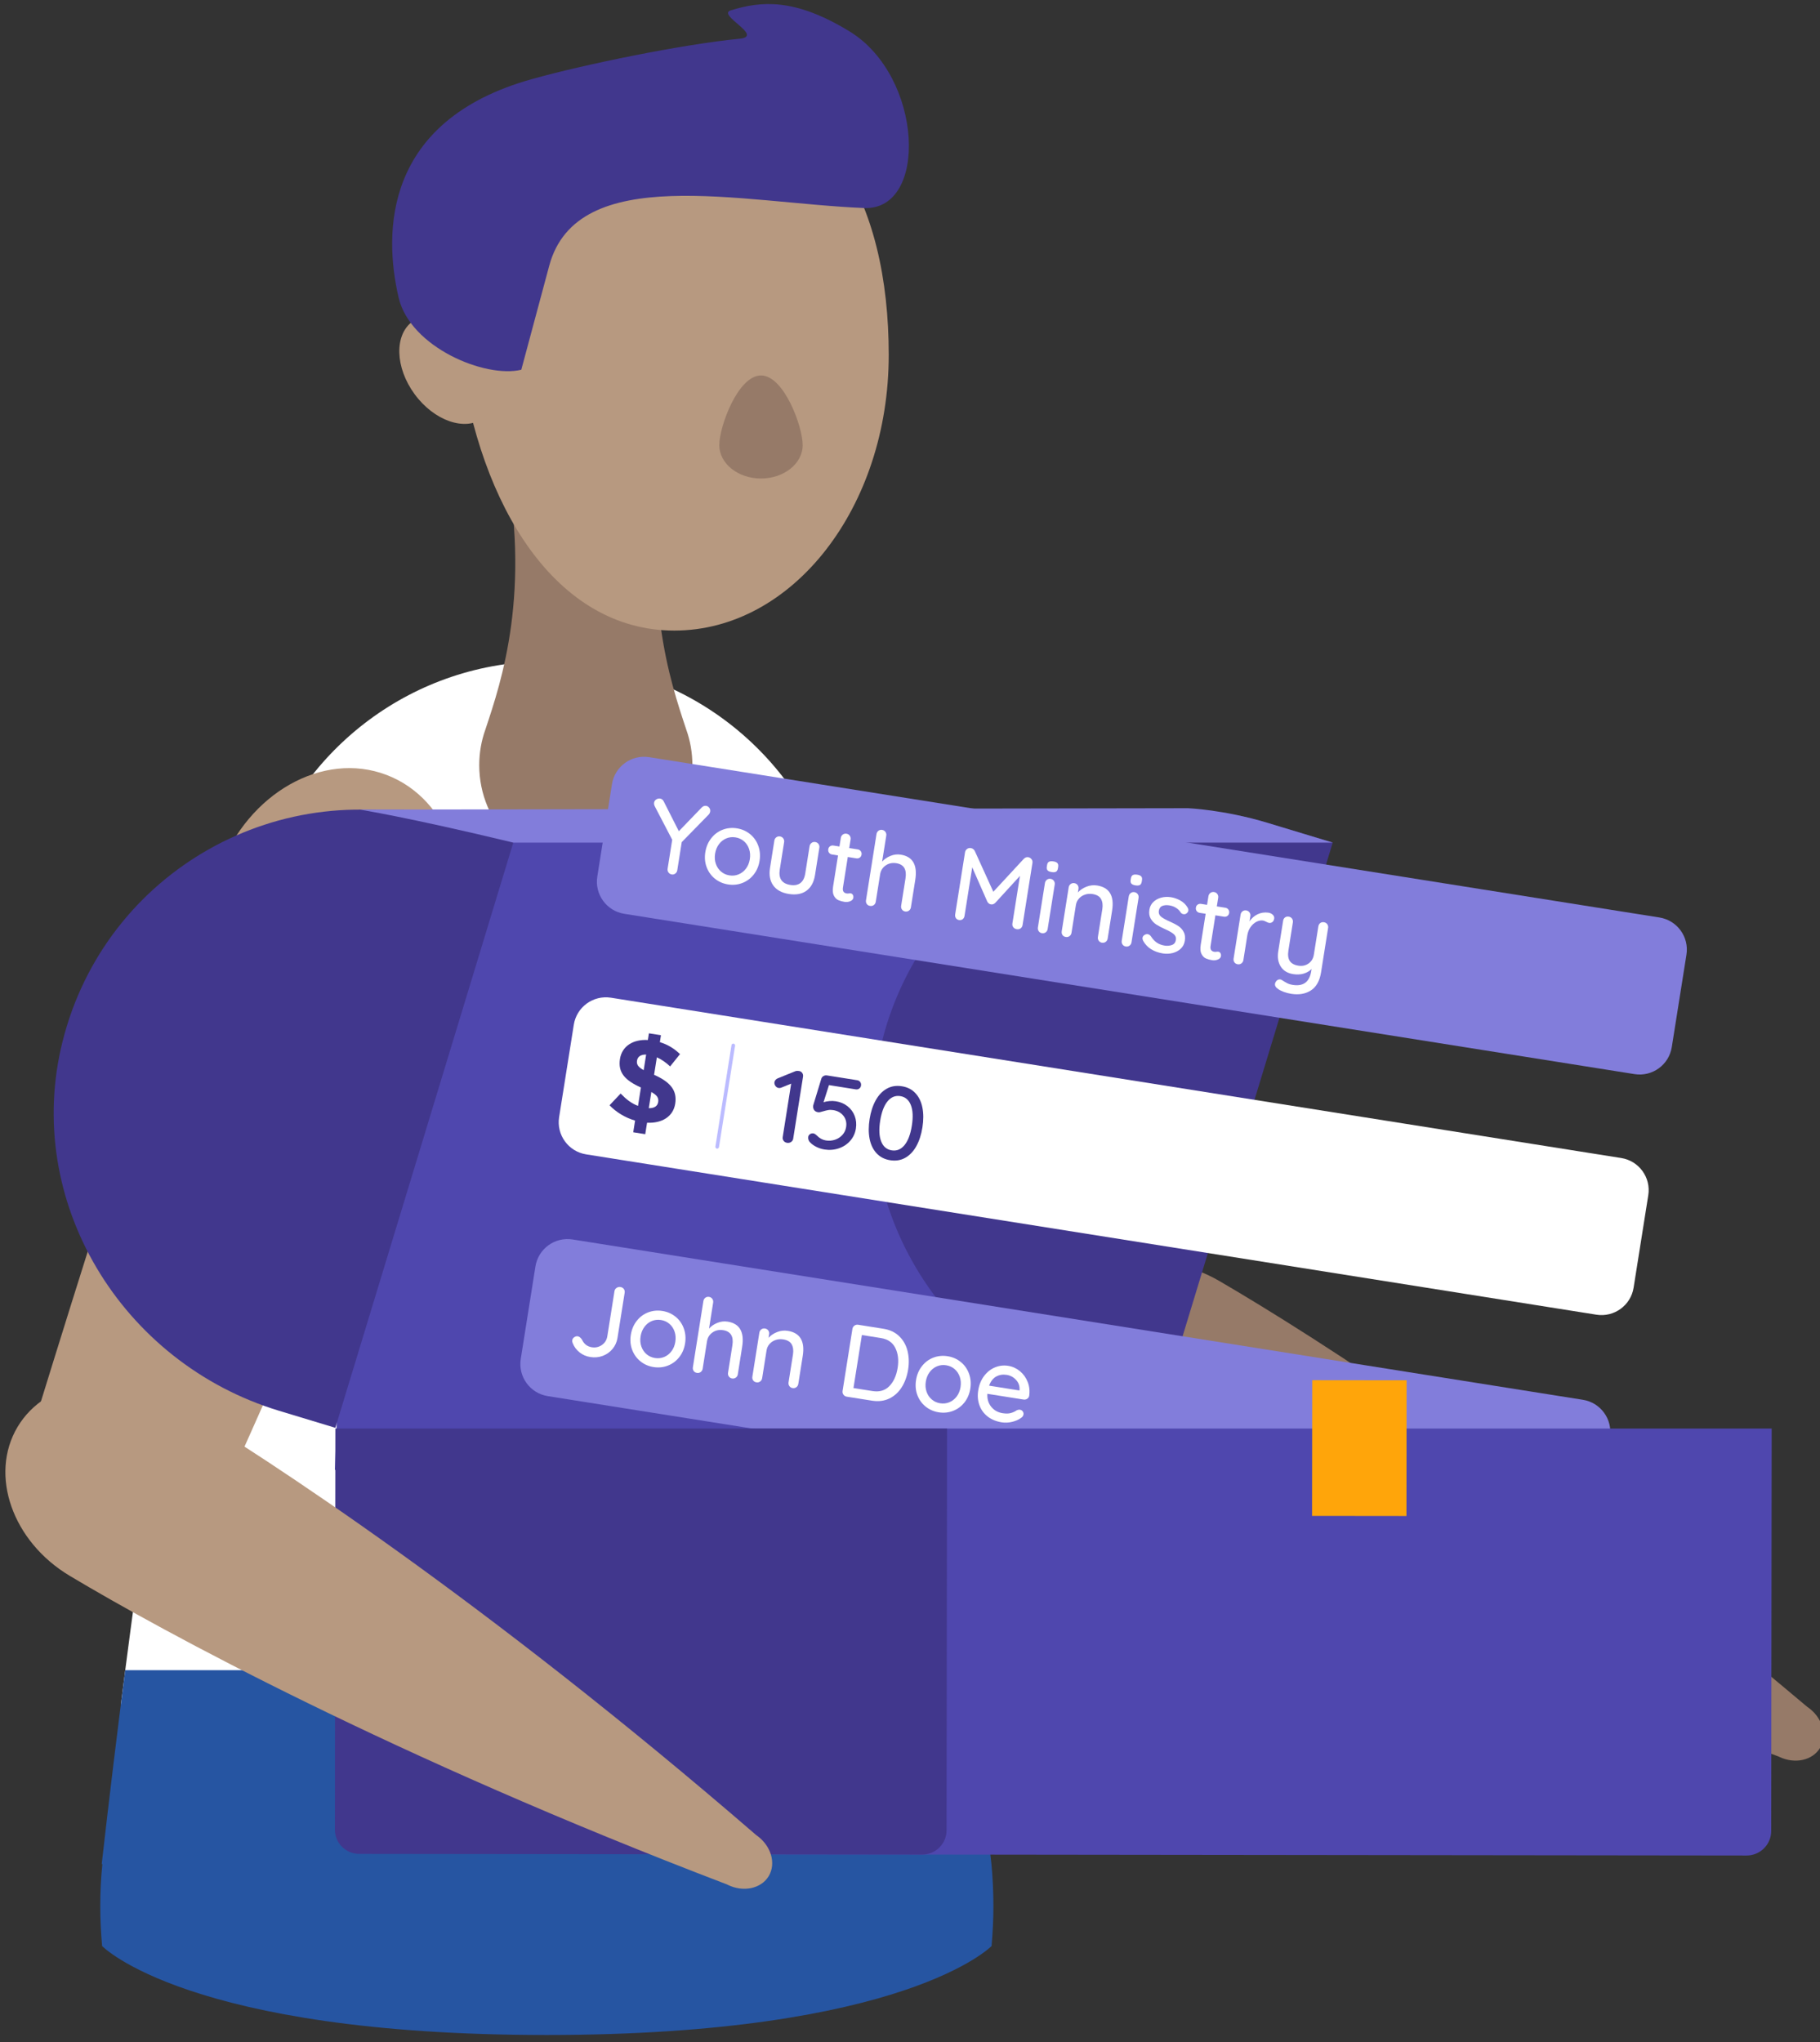 <?xml version="1.0" encoding="UTF-8"?>
<svg width="500px" height="561px" viewBox="0 0 500 561" version="1.1" xmlns="http://www.w3.org/2000/svg" xmlns:xlink="http://www.w3.org/1999/xlink">
    <rect x="0" y="0" width="500" height="561" fill="#333333" stroke="none"/>
    <!-- Generator: Sketch 60 (88103) - https://sketch.com -->
    <title>graphic/blobs/coach</title>
    <desc>Created with Sketch.</desc>
    <g id="graphic/blobs/coach" stroke="none" stroke-width="1" fill="none" fill-rule="evenodd">
        <g id="Group-5" transform="translate(-1, 1)">
            <path d="M403.862,47.609 C442.138,59.333 511.626,374.866 428.01,401.179 C344.393,427.491 200.918,394.535 181.03,335.748 C161.142,276.961 156.293,93.482 207.928,70.546 C259.564,47.609 365.586,35.885 403.862,47.609 Z" id="Path-2-Copy" fill="#E1E0FF" opacity="0" transform="translate(317.226, 226.673) scale(-1, 1) rotate(90) translate(-317.226, -226.673) "></path>
            <path d="M275.116,-13.584 C312.57,-1.488 380.565,324.056 298.744,351.203 C216.924,378.351 76.529,344.349 57.068,283.697 C37.607,223.044 32.862,33.744 83.389,10.08 C133.916,-13.584 237.661,-25.68 275.116,-13.584 Z" id="Path-2" fill="#D4D3FF" opacity="0" transform="translate(190.339, 171.161) rotate(90) translate(-190.339, -171.161) "></path>
            <g id="Group-112" transform="translate(2, 0)">
                <path d="M306.09,398.976 C331.755,413.914 395.311,447.598 487.658,481.579 L487.781,481.651 C492.103,483.72 497.004,482.649 499.069,479.123 C501.102,475.578 499.586,470.793 495.665,468.037 L495.542,467.965 C420.336,404.492 359.757,365.932 334.034,350.958 L333.969,350.922 C318.047,341.685 298.943,344.962 291.228,358.214 C283.542,371.484 290.168,389.739 306.09,398.976" id="Fill-1" fill="#967A68"></path>
                <path d="M290.103,388.781 C302.386,402.445 321.628,405.252 333.065,394.98 C344.498,384.763 343.829,365.343 331.524,351.65 C331.499,351.621 331.499,351.621 331.473,351.596 C271.129,275.536 255.797,258.435 229.633,229.283 C214.709,212.689 191.402,209.318 177.495,221.767 C163.617,234.191 164.46,257.745 179.358,274.31 L179.452,274.415 C205.566,303.516 220.952,320.621 290.103,388.781" id="Fill-4" fill="#967A68"></path>
                <path d="M68.103,250.235 C68.139,250.163 68.139,250.091 68.139,250.054 C68.682,246.474 69.477,242.929 70.526,239.529 L70.526,239.457 C70.816,238.191 70.96,237.576 70.96,237.576 L71.105,237.612 C81.702,204.59 112.663,180.682 149.23,180.682 C185.76,180.682 216.721,204.554 227.354,237.576 C227.354,237.576 227.391,237.685 227.427,237.865 C228.91,242.423 229.959,247.125 230.573,252.008 C237.098,282.06 252.297,357.856 266.142,467.404 L32.184,467.404 C46.326,355.635 61.838,278.997 68.103,250.235" id="Fill-6" fill="#FFFFFF"></path>
                <path d="M130.66,209.22 C130.66,225.424 143.789,238.517 159.961,238.517 C176.124,238.517 189.218,225.424 189.218,209.22 C189.218,205.821 188.639,202.529 187.554,199.491 C187.521,199.383 187.482,199.274 187.445,199.166 C183.25,186.506 174.678,161.478 182.566,123.536 L182.53,123.536 C183.684,120.715 184.338,117.605 184.338,114.349 C184.338,100.858 173.412,89.935 159.961,89.935 C146.466,89.935 135.547,100.858 135.547,114.349 C135.547,117.605 136.161,120.715 137.355,123.536 C145.236,161.478 136.628,186.506 132.432,199.166 C132.396,199.274 132.364,199.383 132.324,199.491 C131.239,202.529 130.66,205.821 130.66,209.22" id="Fill-8" fill="#967A68"></path>
                <path d="M125.344,96.503 C119.583,52.225 127.157,20.769 184.249,20.769 C226.198,20.769 243.157,54.674 243.157,96.503 C243.157,138.329 216.783,172.237 184.249,172.237 C151.715,172.237 130.737,137.982 125.344,96.503" id="Fill-10" fill="#B79980"></path>
                <path d="M196.605,121.279 C196.605,116.205 201.733,102.15 208.063,102.15 C214.389,102.15 219.518,116.205 219.518,121.279 C219.518,126.35 214.389,130.463 208.063,130.463 C201.733,130.463 196.605,126.35 196.605,121.279" id="Fill-12" fill="#967A68"></path>
                <path d="M112.325,87.315 C107.269,91.029 107.536,99.981 112.918,107.309 C118.304,114.637 126.767,117.563 131.824,113.848 C136.88,110.134 136.613,101.178 131.231,93.854 C125.841,86.526 117.378,83.6 112.325,87.315" id="Fill-17" fill="#B79980"></path>
                <path d="M142.214,100.581 C132.271,102.972 111.694,94.414 108.515,80.771 C104.341,62.9 104.345,32.182 145.002,20.767 C159.658,16.651 186.586,11.164 202.149,9.645 C209.112,8.969 195.776,3.07 199.776,1.84 C208.063,-0.706 217.264,-1.607 232.365,7.609 C252.681,20.015 254.073,56.885 236.387,56.155 C202.623,54.759 157.538,43.488 149.878,72.033 L142.214,100.581 Z" id="Fill-14" fill="#41378D"></path>
                <path d="M27.053,533.637 C26.738,530.041 26.543,526.41 26.543,522.732 C26.543,518.825 26.723,514.955 27.125,511.121 L26.944,511.121 C29.046,492.538 31.212,474.786 33.407,457.848 L264.925,457.848 C266.921,473.314 268.903,489.471 270.827,506.311 C271.008,507.902 271.193,509.494 271.373,511.121 C271.732,514.955 271.912,518.825 271.912,522.732 C271.912,526.41 271.721,530.041 271.406,533.637 C271.406,533.637 247.737,558.076 149.166,558.076 C50.595,558.076 27.053,533.637 27.053,533.637" id="Fill-19" fill="#2655A2"></path>
                <path d="M8.778,388.765 C2.307,405.963 8.684,424.333 23.068,429.752 C37.409,435.188 54.336,425.65 60.821,408.419 C60.832,408.383 60.832,408.383 60.846,408.35 C100.542,319.744 108.654,298.26 122.478,261.606 C130.323,240.718 122.579,218.475 105.124,211.87 C87.702,205.28 67.183,216.876 59.345,237.731 L59.298,237.865 C45.5,274.45 37.409,295.985 8.778,388.765" id="Fill-21" fill="#B79980"></path>
                <path d="M195.609,482.071 C195.609,489.117 192.039,494.832 187.637,494.832 C183.232,494.832 179.665,489.117 179.665,482.071 C179.665,475.022 183.232,469.311 187.637,469.311 C192.039,469.311 195.609,475.022 195.609,482.071" id="Fill-23" fill="#FFBD5C"></path>
                <polygon id="Fill-25" fill="#4F47AE" points="91.002 402.821 316.24 402.821 327.488 221.427 97.859 221.427"></polygon>
                <path d="M75.672,386.586 C32.378,373.475 5.179,328.943 16.2,285.071 C27.969,238.221 76.345,211.206 122.088,225.059 L140.017,230.488 L91.124,391.266 L75.672,386.586 Z" id="Fill-27" fill="#41378D"></path>
                <path d="M300.792,386.586 C257.498,373.475 230.295,328.943 241.319,285.071 C253.089,238.221 301.461,211.206 347.207,225.059 L365.133,230.488 L316.239,391.266 L300.792,386.586 Z" id="Fill-29" fill="#41378D"></path>
                <path d="M140.017,230.487 L365.132,230.487 C365.132,230.487 354.849,227.377 347.207,225.058 C335.227,221.427 325.382,221.04 325.382,221.04 L97.862,221.427 C97.862,221.427 110.46,223.384 140.017,230.487" id="Fill-31" fill="#827DDB"></path>
                <path d="M170.513,250.052 L448.059,294.094 C452.931,294.868 457.51,291.548 458.28,286.673 L462.309,261.278 C463.083,256.41 459.759,251.835 454.887,251.061 L177.342,207.018 C172.47,206.244 167.895,209.568 167.124,214.436 L163.091,239.83 C162.317,244.702 165.641,249.277 170.513,250.052" id="Fill-33" fill="#827DDB"></path>
                <path d="M193.716,222.766 L186.29,230.358 L185.064,238.091 C185.006,238.467 184.825,238.767 184.529,238.988 C184.236,239.212 183.907,239.295 183.549,239.237 C183.172,239.18 182.876,238.995 182.652,238.691 C182.431,238.387 182.348,238.044 182.409,237.668 L183.675,229.71 L178.926,220.592 C178.72,220.213 178.64,219.854 178.695,219.514 C178.753,219.138 178.955,218.842 179.299,218.625 C179.639,218.411 179.989,218.332 180.348,218.39 C180.782,218.458 181.118,218.722 181.349,219.182 L185.494,227.363 L191.762,220.864 C192.131,220.48 192.54,220.325 192.996,220.393 C193.35,220.451 193.64,220.632 193.86,220.94 C194.084,221.243 194.164,221.583 194.103,221.959 C194.063,222.242 193.933,222.509 193.716,222.766" id="Fill-35" fill="#FFFFFF"></path>
                <path d="M204.789,232.235 C204.492,231.367 204.015,230.655 203.36,230.098 C202.709,229.541 201.939,229.194 201.052,229.053 C200.17,228.912 199.327,229.006 198.535,229.335 C197.739,229.66 197.067,230.192 196.517,230.923 C195.967,231.653 195.613,232.528 195.45,233.545 C195.291,234.543 195.363,235.469 195.66,236.326 C195.96,237.187 196.434,237.892 197.088,238.449 C197.743,239.01 198.513,239.357 199.396,239.495 C200.282,239.636 201.121,239.545 201.913,239.216 C202.709,238.887 203.382,238.362 203.931,237.643 C204.478,236.916 204.832,236.058 204.991,235.06 C205.154,234.044 205.085,233.1 204.789,232.235 M206.058,239.281 C205.212,240.341 204.17,241.111 202.926,241.589 C201.685,242.07 200.376,242.196 199.002,241.979 C197.631,241.762 196.423,241.234 195.388,240.395 C194.354,239.552 193.602,238.5 193.128,237.227 C192.658,235.957 192.535,234.586 192.77,233.122 C193.001,231.653 193.544,230.376 194.387,229.299 C195.233,228.217 196.278,227.436 197.522,226.958 C198.767,226.481 200.072,226.351 201.447,226.568 C202.821,226.788 204.026,227.316 205.06,228.156 C206.091,228.995 206.843,230.058 207.313,231.346 C207.783,232.637 207.903,234.019 207.671,235.483 C207.44,236.952 206.901,238.218 206.058,239.281" id="Fill-37" fill="#FFFFFF"></path>
                <path d="M223.869,230.879 C224.083,231.183 224.155,231.523 224.093,231.899 L222.904,239.408 C222.592,241.364 221.815,242.797 220.56,243.708 C219.305,244.62 217.692,244.916 215.713,244.602 C213.756,244.291 212.331,243.513 211.431,242.258 C210.53,241.006 210.23,239.4 210.541,237.444 L211.735,229.935 C211.792,229.563 211.973,229.262 212.266,229.038 C212.563,228.814 212.899,228.734 213.275,228.792 C213.673,228.854 213.977,229.038 214.187,229.342 C214.4,229.646 214.476,229.986 214.418,230.362 L213.225,237.871 C212.834,240.337 213.796,241.751 216.107,242.117 C217.258,242.301 218.183,242.131 218.882,241.603 C219.58,241.079 220.028,240.207 220.223,238.981 L221.413,231.472 C221.475,231.1 221.656,230.8 221.949,230.575 C222.245,230.351 222.582,230.271 222.958,230.329 C223.352,230.391 223.656,230.575 223.869,230.879" id="Fill-39" fill="#FFFFFF"></path>
                <path d="M231.912,234.441 L230.577,242.854 C230.429,243.791 230.776,244.33 231.622,244.464 C231.753,244.485 231.937,244.482 232.172,244.453 C232.411,244.42 232.592,244.417 232.729,244.438 C232.968,244.475 233.163,244.616 233.297,244.847 C233.434,245.082 233.478,245.361 233.427,245.679 C233.362,246.073 233.084,246.377 232.588,246.587 C232.093,246.797 231.557,246.858 230.997,246.768 C230.375,246.67 229.818,246.515 229.318,246.298 C228.823,246.084 228.414,245.679 228.096,245.079 C227.774,244.478 227.702,243.632 227.875,242.54 L229.228,234.015 L227.593,233.758 C227.235,233.7 226.957,233.537 226.758,233.262 C226.562,232.991 226.49,232.673 226.548,232.318 C226.602,231.96 226.765,231.685 227.036,231.497 C227.311,231.309 227.622,231.244 227.98,231.298 L229.619,231.559 L229.995,229.19 C230.053,228.814 230.233,228.513 230.526,228.289 C230.823,228.068 231.17,227.985 231.565,228.05 C231.941,228.108 232.237,228.289 232.447,228.596 C232.66,228.9 232.74,229.24 232.679,229.616 L232.299,231.986 L234.642,232.358 C235.001,232.412 235.279,232.579 235.474,232.854 C235.673,233.125 235.746,233.44 235.688,233.798 C235.63,234.152 235.464,234.427 235.196,234.615 C234.925,234.803 234.61,234.872 234.252,234.814 L231.912,234.441 Z" id="Fill-41" fill="#FFFFFF"></path>
                <path d="M250.445,240.739 L249.248,248.273 C249.186,248.653 249.013,248.953 248.713,249.174 C248.416,249.398 248.076,249.478 247.678,249.416 C247.302,249.355 247.009,249.174 246.796,248.87 C246.582,248.566 246.506,248.226 246.568,247.85 L247.765,240.312 C248.152,237.867 247.309,236.478 245.24,236.149 C244.13,235.976 243.15,236.182 242.307,236.771 C241.461,237.361 240.954,238.175 240.792,239.206 L239.594,246.743 C239.533,247.119 239.359,247.419 239.063,247.644 C238.766,247.864 238.422,247.948 238.021,247.882 C237.63,247.821 237.33,247.644 237.124,247.351 C236.921,247.058 236.849,246.714 236.914,246.316 L239.797,228.141 C239.855,227.765 240.036,227.465 240.329,227.241 C240.625,227.02 240.965,226.937 241.338,226.995 C241.736,227.06 242.039,227.244 242.249,227.545 C242.463,227.852 242.539,228.189 242.481,228.565 L241.345,235.708 C241.931,235.046 242.69,234.529 243.62,234.146 C244.549,233.759 245.494,233.646 246.452,233.798 C249.765,234.323 251.096,236.638 250.445,240.739" id="Fill-43" fill="#FFFFFF"></path>
                <path d="M282.393,235.06 C282.617,235.356 282.697,235.692 282.639,236.065 L279.926,253.144 C279.868,253.52 279.691,253.82 279.395,254.045 C279.098,254.265 278.744,254.345 278.331,254.28 C277.919,254.215 277.597,254.034 277.373,253.737 C277.152,253.441 277.069,253.097 277.134,252.699 L279.207,239.631 L272.414,247.06 C272.255,247.209 272.07,247.324 271.853,247.408 C271.636,247.487 271.43,247.502 271.224,247.451 C271.032,247.44 270.848,247.361 270.667,247.219 C270.49,247.075 270.345,246.905 270.244,246.717 L266.095,237.291 L263.979,250.612 C263.922,251.01 263.748,251.314 263.477,251.531 C263.195,251.748 262.865,251.824 262.468,251.762 C262.091,251.704 261.806,251.527 261.61,251.238 C261.415,250.945 261.35,250.601 261.411,250.203 L264.12,233.128 C264.178,232.774 264.363,232.477 264.667,232.246 C264.974,232.014 265.325,231.931 265.723,231.992 C265.947,232.029 266.16,232.123 266.356,232.267 C266.555,232.416 266.703,232.593 266.804,232.803 L271.89,243.997 L280.27,234.94 C280.639,234.575 281.048,234.427 281.5,234.499 C281.872,234.575 282.169,234.763 282.393,235.06" id="Fill-45" fill="#FFFFFF"></path>
                <path d="M286.282,255.136 C285.985,255.36 285.642,255.44 285.247,255.375 C284.868,255.317 284.575,255.136 284.365,254.832 C284.152,254.528 284.076,254.189 284.133,253.812 L286.072,241.591 C286.134,241.215 286.311,240.915 286.607,240.69 C286.904,240.466 287.24,240.386 287.613,240.444 C288.014,240.509 288.315,240.69 288.528,240.994 C288.741,241.298 288.814,241.642 288.756,242.018 L286.814,254.236 C286.756,254.612 286.578,254.912 286.282,255.136 M286.788,238.101 C286.582,237.865 286.513,237.533 286.586,237.099 L286.658,236.647 C286.727,236.194 286.904,235.894 287.19,235.75 C287.472,235.601 287.877,235.569 288.405,235.652 C288.929,235.735 289.298,235.894 289.501,236.129 C289.703,236.364 289.772,236.697 289.703,237.131 L289.635,237.58 C289.559,238.032 289.385,238.332 289.114,238.484 C288.839,238.636 288.438,238.665 287.909,238.582 C287.367,238.495 286.991,238.336 286.788,238.101" id="Fill-47" fill="#FFFFFF"></path>
                <path d="M304.521,249.175 L303.303,256.854 C303.241,257.23 303.064,257.531 302.771,257.751 C302.474,257.975 302.127,258.055 301.733,257.993 C301.357,257.932 301.06,257.751 300.847,257.447 C300.637,257.144 300.557,256.804 300.619,256.427 L301.834,248.778 C302.011,247.667 301.896,246.745 301.491,246.003 C301.089,245.262 300.311,244.806 299.168,244.622 C298.413,244.502 297.704,244.56 297.042,244.792 C296.376,245.023 295.826,245.389 295.392,245.888 C294.955,246.387 294.684,246.969 294.579,247.627 L293.367,255.277 C293.306,255.653 293.128,255.954 292.835,256.178 C292.539,256.398 292.192,256.478 291.794,256.417 C291.399,256.351 291.099,256.178 290.893,255.881 C290.694,255.588 290.622,255.245 290.683,254.85 L292.6,242.77 C292.662,242.394 292.839,242.094 293.136,241.869 C293.432,241.649 293.765,241.566 294.145,241.627 C294.539,241.689 294.839,241.873 295.056,242.173 C295.266,242.477 295.342,242.821 295.284,243.197 L295.125,244.184 C295.732,243.508 296.517,242.983 297.476,242.604 C298.431,242.224 299.411,242.112 300.405,242.271 C303.794,242.81 305.165,245.11 304.521,249.175" id="Fill-49" fill="#FFFFFF"></path>
                <path d="M309.318,258.792 C309.022,259.016 308.674,259.096 308.28,259.03 C307.9,258.973 307.607,258.792 307.398,258.488 C307.184,258.184 307.108,257.844 307.166,257.468 L309.105,245.243 C309.166,244.867 309.347,244.57 309.644,244.346 C309.937,244.122 310.273,244.042 310.649,244.1 C311.047,244.165 311.351,244.346 311.561,244.65 C311.774,244.954 311.85,245.293 311.792,245.67 L309.85,257.891 C309.792,258.267 309.611,258.567 309.318,258.792 M309.821,241.756 C309.618,241.521 309.546,241.188 309.618,240.754 L309.691,240.302 C309.763,239.85 309.94,239.55 310.222,239.402 C310.505,239.257 310.91,239.221 311.441,239.308 C311.962,239.391 312.331,239.55 312.537,239.785 C312.736,240.02 312.805,240.353 312.736,240.783 L312.667,241.235 C312.591,241.687 312.418,241.988 312.147,242.14 C311.872,242.288 311.474,242.32 310.942,242.237 C310.4,242.15 310.024,241.988 309.821,241.756" id="Fill-51" fill="#FFFFFF"></path>
                <path d="M312.886,256.609 C312.947,256.233 313.197,255.943 313.631,255.744 C313.84,255.643 314.068,255.611 314.314,255.647 C314.651,255.705 314.936,255.893 315.179,256.222 C315.642,256.949 316.17,257.524 316.77,257.947 C317.367,258.37 318.116,258.656 319.02,258.797 C319.74,258.891 320.394,258.83 320.991,258.605 C321.584,258.381 321.939,257.918 322.047,257.224 C322.152,256.584 321.949,256.052 321.45,255.625 C320.948,255.198 320.184,254.757 319.154,254.305 C318.145,253.856 317.32,253.422 316.672,252.999 C316.025,252.58 315.508,252.034 315.121,251.364 C314.737,250.695 314.618,249.882 314.77,248.923 C314.907,248.077 315.262,247.371 315.844,246.807 C316.426,246.243 317.146,245.845 318.003,245.614 C318.857,245.382 319.754,245.342 320.698,245.494 C321.602,245.635 322.47,245.946 323.313,246.427 C324.152,246.908 324.8,247.541 325.255,248.326 C325.44,248.626 325.508,248.919 325.465,249.202 C325.418,249.502 325.219,249.769 324.872,250.004 C324.659,250.142 324.413,250.193 324.127,250.146 C323.79,250.091 323.534,249.936 323.36,249.675 C323.038,249.162 322.608,248.739 322.076,248.402 C321.541,248.066 320.926,247.845 320.228,247.733 C319.512,247.621 318.882,247.668 318.336,247.881 C317.79,248.095 317.465,248.547 317.352,249.245 C317.269,249.907 317.479,250.442 317.982,250.851 C318.488,251.26 319.291,251.704 320.391,252.185 C321.345,252.609 322.13,253.021 322.738,253.426 C323.353,253.831 323.834,254.366 324.192,255.032 C324.55,255.697 324.651,256.508 324.499,257.466 C324.358,258.352 323.982,259.079 323.371,259.647 C322.76,260.215 322.018,260.609 321.143,260.83 C320.271,261.047 319.371,261.083 318.448,260.935 C317.266,260.747 316.202,260.367 315.258,259.792 C314.318,259.22 313.573,258.425 313.019,257.412 C312.893,257.123 312.846,256.851 312.886,256.609" id="Fill-53" fill="#FFFFFF"></path>
                <path d="M332.902,250.469 L331.571,258.881 C331.419,259.818 331.77,260.357 332.616,260.491 C332.747,260.513 332.931,260.509 333.166,260.48 C333.405,260.448 333.586,260.444 333.72,260.466 C333.962,260.502 334.154,260.639 334.291,260.874 C334.425,261.106 334.472,261.384 334.421,261.703 C334.356,262.1 334.074,262.401 333.578,262.61 C333.083,262.824 332.551,262.885 331.991,262.795 C331.369,262.697 330.812,262.538 330.312,262.325 C329.813,262.111 329.408,261.703 329.09,261.102 C328.768,260.505 328.696,259.659 328.869,258.567 L330.222,250.042 L328.587,249.785 C328.225,249.723 327.951,249.561 327.752,249.289 C327.553,249.015 327.484,248.7 327.542,248.345 C327.596,247.984 327.759,247.712 328.03,247.524 C328.305,247.336 328.616,247.271 328.974,247.325 L330.609,247.586 L330.989,245.217 C331.047,244.841 331.224,244.54 331.52,244.316 C331.817,244.092 332.161,244.012 332.559,244.074 C332.935,244.135 333.228,244.316 333.441,244.62 C333.651,244.924 333.73,245.267 333.669,245.644 L333.293,248.013 L335.637,248.385 C335.991,248.439 336.273,248.606 336.468,248.881 C336.667,249.152 336.74,249.467 336.682,249.825 C336.624,250.179 336.458,250.454 336.19,250.642 C335.919,250.83 335.604,250.895 335.246,250.841 L332.902,250.469 Z" id="Fill-55" fill="#FFFFFF"></path>
                <path d="M348.67,250.322 C348.984,250.633 349.114,250.976 349.053,251.353 C348.984,251.805 348.811,252.13 348.539,252.325 C348.268,252.524 347.961,252.597 347.621,252.542 C347.451,252.514 347.208,252.419 346.886,252.253 C346.51,252.058 346.21,251.942 345.986,251.906 C345.404,251.815 344.803,251.928 344.181,252.242 C343.563,252.561 343.02,253.042 342.564,253.693 C342.105,254.344 341.805,255.103 341.667,255.968 L340.589,262.771 C340.528,263.147 340.347,263.447 340.054,263.668 C339.758,263.892 339.41,263.972 339.016,263.91 C338.622,263.845 338.322,263.668 338.119,263.375 C337.913,263.082 337.844,262.738 337.902,262.344 L339.823,250.264 C339.881,249.888 340.061,249.587 340.354,249.363 C340.651,249.143 340.987,249.059 341.363,249.117 C341.761,249.182 342.065,249.367 342.275,249.667 C342.488,249.971 342.568,250.314 342.506,250.691 L342.275,252.13 C342.836,251.273 343.577,250.622 344.496,250.181 C345.414,249.736 346.402,249.591 347.458,249.739 C347.946,249.815 348.351,250.011 348.67,250.322" id="Fill-57" fill="#FFFFFF"></path>
                <path d="M363.635,252.914 C363.849,253.218 363.925,253.558 363.863,253.934 L361.928,266.127 C361.555,268.481 360.63,270.134 359.147,271.096 C357.66,272.055 355.855,272.37 353.729,272.033 C353.03,271.921 352.358,271.747 351.699,271.509 C351.045,271.266 350.517,271.002 350.119,270.706 C349.475,270.275 349.197,269.791 349.28,269.241 C349.294,269.147 349.334,269.031 349.396,268.886 C349.558,268.583 349.757,268.362 349.992,268.225 C350.227,268.091 350.473,268.044 350.741,268.084 C350.889,268.109 351.027,268.159 351.15,268.235 C351.689,268.59 352.173,268.883 352.604,269.103 C353.03,269.328 353.544,269.487 354.148,269.581 C357.063,270.044 358.76,268.778 359.233,265.787 L359.327,265.223 C358.709,265.819 357.971,266.243 357.11,266.492 C356.253,266.742 355.302,266.781 354.271,266.622 C352.709,266.373 351.569,265.678 350.853,264.543 C350.137,263.407 349.905,262.032 350.159,260.412 L351.504,251.974 C351.562,251.576 351.739,251.272 352.021,251.055 C352.307,250.842 352.647,250.766 353.041,250.827 C353.439,250.889 353.743,251.073 353.953,251.377 C354.166,251.681 354.242,252.021 354.184,252.397 L352.958,260.134 C352.759,261.374 352.886,262.333 353.338,263.013 C353.79,263.693 354.568,264.119 355.682,264.297 C356.752,264.467 357.689,264.268 358.496,263.7 C359.299,263.136 359.787,262.315 359.953,261.244 L361.183,253.511 C361.248,253.113 361.422,252.809 361.704,252.592 C361.99,252.379 362.333,252.303 362.724,252.365 C363.118,252.426 363.422,252.61 363.635,252.914" id="Fill-59" fill="#FFFFFF"></path>
                <path d="M149.486,382.556 L427.032,426.598 C431.904,427.372 436.479,424.052 437.253,419.176 L441.283,393.782 C442.057,388.914 438.733,384.339 433.861,383.565 L156.315,339.522 C151.443,338.748 146.868,342.072 146.097,346.94 L142.065,372.334 C141.291,377.206 144.615,381.781 149.486,382.556" id="Fill-61" fill="#827DDB"></path>
                <path d="M158.214,370.537 C157.368,369.865 156.742,369.022 156.341,368.013 C156.214,367.723 156.174,367.456 156.211,367.21 C156.268,366.852 156.46,366.57 156.782,366.36 C157.1,366.15 157.411,366.07 157.712,366.117 C158.128,366.183 158.515,366.486 158.876,367.025 C159.433,368.233 160.334,368.935 161.578,369.134 C162.613,369.297 163.542,369.087 164.367,368.505 C165.195,367.922 165.683,367.123 165.846,366.107 L167.814,353.715 C167.875,353.339 168.067,353.042 168.389,352.822 C168.714,352.605 169.065,352.525 169.441,352.583 C169.854,352.648 170.172,352.829 170.382,353.126 C170.595,353.419 170.671,353.762 170.609,354.16 L168.642,366.548 C168.461,367.698 168.009,368.707 167.296,369.575 C166.58,370.447 165.676,371.083 164.605,371.496 C163.528,371.901 162.374,372.009 161.151,371.814 C160.041,371.637 159.061,371.214 158.214,370.537" id="Fill-63" fill="#FFFFFF"></path>
                <path d="M184.324,364.829 C184.027,363.961 183.553,363.249 182.895,362.692 C182.244,362.135 181.473,361.788 180.591,361.647 C179.708,361.506 178.866,361.6 178.07,361.925 C177.278,362.254 176.605,362.782 176.055,363.517 C175.506,364.247 175.148,365.122 174.985,366.139 C174.826,367.137 174.898,368.063 175.198,368.92 C175.495,369.777 175.969,370.486 176.623,371.043 C177.278,371.6 178.048,371.948 178.934,372.089 C179.817,372.23 180.656,372.139 181.452,371.81 C182.248,371.481 182.917,370.957 183.466,370.233 C184.013,369.51 184.371,368.653 184.526,367.654 C184.689,366.638 184.62,365.694 184.324,364.829 M185.593,371.872 C184.75,372.935 183.705,373.705 182.461,374.183 C181.22,374.664 179.911,374.79 178.537,374.573 C177.166,374.356 175.958,373.828 174.927,372.986 C173.892,372.146 173.14,371.094 172.663,369.821 C172.193,368.551 172.07,367.18 172.305,365.716 C172.536,364.247 173.079,362.97 173.925,361.889 C174.771,360.811 175.813,360.03 177.057,359.552 C178.301,359.075 179.611,358.945 180.982,359.162 C182.36,359.379 183.56,359.911 184.595,360.75 C185.626,361.589 186.382,362.652 186.852,363.94 C187.322,365.231 187.441,366.613 187.21,368.077 C186.975,369.546 186.436,370.812 185.593,371.872" id="Fill-65" fill="#FFFFFF"></path>
                <path d="M202.885,369.033 L201.692,376.567 C201.63,376.946 201.453,377.247 201.156,377.467 C200.86,377.692 200.516,377.771 200.118,377.71 C199.746,377.648 199.449,377.467 199.236,377.163 C199.026,376.86 198.95,376.52 199.011,376.143 L200.205,368.606 C200.592,366.161 199.753,364.772 197.684,364.443 C196.574,364.269 195.593,364.475 194.747,365.065 C193.904,365.655 193.398,366.468 193.232,367.503 L192.038,375.037 C191.977,375.413 191.799,375.713 191.506,375.937 C191.206,376.158 190.863,376.241 190.465,376.176 C190.07,376.115 189.77,375.937 189.568,375.644 C189.365,375.351 189.293,375.008 189.354,374.61 L192.241,356.435 C192.298,356.059 192.476,355.759 192.772,355.534 C193.069,355.314 193.405,355.231 193.778,355.289 C194.179,355.354 194.479,355.538 194.693,355.838 C194.906,356.146 194.979,356.482 194.921,356.858 L193.789,364.002 C194.375,363.343 195.131,362.822 196.06,362.439 C196.99,362.056 197.934,361.94 198.892,362.092 C202.209,362.616 203.54,364.931 202.885,369.033" id="Fill-67" fill="#FFFFFF"></path>
                <path d="M219.532,371.53 L218.313,379.209 C218.251,379.585 218.078,379.885 217.781,380.106 C217.485,380.33 217.141,380.41 216.743,380.348 C216.367,380.287 216.074,380.106 215.861,379.802 C215.651,379.498 215.571,379.158 215.633,378.782 L216.848,371.132 C217.025,370.022 216.91,369.1 216.505,368.358 C216.103,367.617 215.325,367.161 214.179,366.976 C213.427,366.857 212.718,366.915 212.056,367.146 C211.39,367.378 210.84,367.743 210.406,368.242 C209.965,368.742 209.698,369.324 209.593,369.982 L208.381,377.632 C208.319,378.008 208.142,378.308 207.849,378.529 C207.549,378.753 207.205,378.833 206.808,378.771 C206.413,378.706 206.113,378.532 205.907,378.236 C205.704,377.943 205.632,377.599 205.697,377.205 L207.614,365.125 C207.676,364.748 207.853,364.448 208.149,364.224 C208.446,364.003 208.779,363.92 209.155,363.982 C209.553,364.043 209.853,364.224 210.07,364.528 C210.28,364.832 210.356,365.175 210.294,365.551 L210.139,366.539 C210.746,365.862 211.531,365.338 212.49,364.958 C213.445,364.578 214.421,364.466 215.419,364.625 C218.808,365.164 220.179,367.465 219.532,371.53" id="Fill-69" fill="#FFFFFF"></path>
                <path d="M243.335,379.807 C244.51,378.596 245.266,376.925 245.606,374.798 C245.942,372.693 245.733,370.874 244.98,369.347 C244.228,367.821 242.904,366.906 241.002,366.602 L235.783,365.774 L233.468,380.339 L238.694,381.167 C240.611,381.471 242.159,381.019 243.335,379.807 M246.033,366.099 C247.154,367.184 247.914,368.523 248.315,370.121 C248.717,371.72 248.774,373.431 248.485,375.257 C248.192,377.098 247.61,378.719 246.727,380.115 C245.852,381.507 244.713,382.542 243.317,383.218 C241.913,383.891 240.329,384.09 238.564,383.808 L231.619,382.708 C231.243,382.647 230.943,382.466 230.722,382.158 C230.498,381.855 230.419,381.515 230.477,381.138 L233.182,364.088 C233.243,363.712 233.428,363.412 233.732,363.191 C234.039,362.971 234.376,362.888 234.755,362.949 L241.7,364.052 C243.465,364.331 244.912,365.014 246.033,366.099" id="Fill-71" fill="#FFFFFF"></path>
                <path d="M262.677,377.263 C262.38,376.394 261.906,375.682 261.248,375.125 C260.597,374.568 259.83,374.221 258.944,374.08 C258.061,373.939 257.219,374.033 256.423,374.362 C255.631,374.687 254.958,375.219 254.408,375.95 C253.859,376.68 253.501,377.556 253.338,378.572 C253.182,379.57 253.255,380.5 253.551,381.357 C253.848,382.214 254.322,382.919 254.98,383.476 C255.635,384.037 256.401,384.384 257.287,384.522 C258.17,384.663 259.009,384.572 259.805,384.243 C260.601,383.918 261.27,383.39 261.823,382.67 C262.369,381.943 262.724,381.086 262.883,380.087 C263.042,379.071 262.973,378.131 262.677,377.263 M263.95,384.308 C263.103,385.372 262.058,386.138 260.818,386.616 C259.577,387.097 258.264,387.223 256.89,387.006 C255.519,386.789 254.314,386.261 253.28,385.422 C252.246,384.583 251.493,383.527 251.016,382.254 C250.546,380.984 250.426,379.614 250.661,378.149 C250.889,376.68 251.432,375.403 252.278,374.326 C253.124,373.244 254.166,372.463 255.41,371.986 C256.655,371.508 257.964,371.378 259.338,371.595 C260.713,371.816 261.913,372.344 262.948,373.183 C263.982,374.022 264.735,375.085 265.205,376.376 C265.675,377.664 265.794,379.046 265.563,380.511 C265.328,381.979 264.789,383.245 263.95,384.308" id="Fill-73" fill="#FFFFFF"></path>
                <path d="M272.69,377.172 C271.826,377.643 271.171,378.478 270.73,379.683 L279.056,381.006 L279.092,380.779 C279.154,379.766 278.839,378.876 278.141,378.109 C277.439,377.342 276.586,376.88 275.569,376.72 C274.517,376.55 273.555,376.702 272.69,377.172 M281.183,383.296 C280.883,383.488 280.553,383.556 280.192,383.498 L270.256,381.921 C270.173,383.318 270.517,384.5 271.301,385.473 C272.083,386.446 273.132,387.039 274.448,387.246 C275.349,387.39 276.105,387.376 276.712,387.199 C277.32,387.029 277.873,386.768 278.369,386.424 C278.676,386.298 278.962,386.258 279.23,386.298 C279.548,386.349 279.801,386.504 279.982,386.764 C280.159,387.025 280.228,387.307 280.177,387.607 C280.116,388.001 279.87,388.327 279.443,388.591 C278.81,389.05 278.014,389.394 277.052,389.625 C276.087,389.861 275.135,389.904 274.195,389.756 C272.669,389.513 271.381,388.978 270.325,388.157 C269.272,387.332 268.52,386.294 268.072,385.05 C267.623,383.802 267.511,382.453 267.742,381.003 C267.992,379.422 268.538,378.088 269.377,376.995 C270.213,375.903 271.218,375.122 272.383,374.648 C273.544,374.178 274.737,374.04 275.964,374.236 C277.168,374.424 278.246,374.916 279.204,375.704 C280.156,376.493 280.868,377.484 281.335,378.677 C281.805,379.867 281.939,381.144 281.74,382.5 C281.667,382.837 281.483,383.101 281.183,383.296" id="Fill-75" fill="#FFFFFF"></path>
                <path d="M194.825,458.053 L360.547,484.351 C364.344,484.955 367.914,482.365 368.515,478.564 L373.166,449.285 C373.766,445.488 371.177,441.921 367.379,441.317 L201.653,415.019 C197.855,414.415 194.289,417.005 193.685,420.806 L189.037,450.085 C188.433,453.882 191.023,457.449 194.825,458.053" id="Fill-77" fill="#FFA50A"></path>
                <path d="M246.376,448.744 C247.407,447.684 248.069,446.223 248.365,444.364 C248.658,442.519 248.474,440.928 247.816,439.593 C247.161,438.255 246,437.456 244.336,437.191 L239.768,436.465 L237.743,449.21 L242.314,449.937 C243.992,450.201 245.349,449.804 246.376,448.744 M248.734,436.75 C249.718,437.698 250.38,438.873 250.734,440.269 C251.089,441.669 251.136,443.167 250.883,444.762 C250.626,446.375 250.116,447.793 249.345,449.015 C248.579,450.234 247.584,451.138 246.358,451.731 C245.132,452.321 243.747,452.495 242.202,452.249 L236.126,451.283 C235.797,451.229 235.533,451.07 235.341,450.805 C235.149,450.538 235.077,450.238 235.128,449.908 L237.497,434.992 C237.547,434.663 237.71,434.403 237.974,434.208 C238.242,434.012 238.538,433.944 238.867,433.994 L244.944,434.956 C246.492,435.206 247.754,435.803 248.734,436.75" id="Fill-79" fill="#FFFFFF"></path>
                <path d="M263.302,446.519 C263.045,445.763 262.626,445.137 262.054,444.649 C261.483,444.164 260.81,443.857 260.036,443.734 C259.262,443.611 258.528,443.694 257.83,443.98 C257.135,444.265 256.549,444.728 256.068,445.372 C255.584,446.012 255.272,446.776 255.131,447.665 C254.994,448.537 255.055,449.351 255.316,450.099 C255.576,450.852 255.992,451.47 256.567,451.955 C257.139,452.443 257.808,452.751 258.586,452.874 C259.36,452.997 260.094,452.913 260.792,452.628 C261.483,452.342 262.072,451.879 262.553,451.25 C263.034,450.617 263.342,449.864 263.483,448.989 C263.624,448.099 263.562,447.278 263.302,446.519 M264.416,452.682 C263.675,453.611 262.763,454.284 261.674,454.704 C260.586,455.123 259.443,455.235 258.242,455.044 C257.041,454.856 255.985,454.393 255.081,453.658 C254.177,452.924 253.515,452.002 253.102,450.888 C252.686,449.774 252.582,448.577 252.788,447.293 C252.987,446.009 253.46,444.895 254.202,443.947 C254.943,443.003 255.858,442.32 256.943,441.904 C258.032,441.484 259.175,441.372 260.38,441.56 C261.58,441.752 262.633,442.215 263.541,442.949 C264.445,443.683 265.103,444.616 265.516,445.745 C265.928,446.873 266.033,448.078 265.827,449.362 C265.624,450.649 265.154,451.752 264.416,452.682" id="Fill-81" fill="#FFFFFF"></path>
                <path d="M279.807,450.112 L278.744,456.829 C278.69,457.158 278.534,457.422 278.277,457.618 C278.017,457.813 277.717,457.882 277.37,457.827 C277.04,457.777 276.784,457.618 276.595,457.35 C276.415,457.086 276.346,456.789 276.397,456.456 L277.46,449.765 C277.615,448.792 277.514,447.986 277.163,447.338 C276.809,446.691 276.125,446.286 275.123,446.127 C274.465,446.025 273.847,446.072 273.264,446.275 C272.682,446.481 272.201,446.799 271.821,447.237 C271.441,447.675 271.203,448.181 271.112,448.756 L270.049,455.451 C269.998,455.78 269.839,456.044 269.582,456.236 C269.326,456.435 269.022,456.504 268.678,456.449 C268.331,456.391 268.067,456.236 267.89,455.983 C267.709,455.726 267.651,455.426 267.702,455.078 L269.38,444.506 C269.434,444.177 269.59,443.917 269.846,443.721 C270.103,443.526 270.396,443.454 270.729,443.508 C271.076,443.562 271.34,443.721 271.528,443.989 C271.713,444.253 271.778,444.55 271.727,444.879 L271.593,445.743 C272.121,445.154 272.805,444.691 273.644,444.362 C274.483,444.029 275.337,443.935 276.212,444.072 C279.174,444.542 280.372,446.557 279.807,450.112" id="Fill-83" fill="#FFFFFF"></path>
                <path d="M289.983,457.246 C290.649,456.945 291.202,456.479 291.647,455.839 C292.096,455.202 292.389,454.45 292.526,453.575 C292.664,452.721 292.62,451.918 292.389,451.173 C292.164,450.428 291.777,449.806 291.242,449.307 C290.703,448.807 290.052,448.496 289.278,448.373 C288.504,448.25 287.784,448.341 287.119,448.641 C286.453,448.941 285.9,449.408 285.455,450.044 C285.007,450.685 284.714,451.441 284.576,452.312 C284.435,453.184 284.482,453.994 284.71,454.739 C284.934,455.484 285.318,456.103 285.857,456.591 C286.395,457.083 287.05,457.39 287.824,457.513 C288.598,457.636 289.318,457.546 289.983,457.246 M295.438,447.592 C295.626,447.849 295.691,448.16 295.633,448.522 L293.933,459.242 C293.879,459.571 293.723,459.832 293.466,460.027 C293.206,460.222 292.906,460.295 292.559,460.24 C292.211,460.183 291.951,460.027 291.77,459.77 C291.593,459.513 291.531,459.213 291.586,458.87 L291.691,458.226 C291.166,458.736 290.508,459.13 289.701,459.419 C288.895,459.702 288.066,459.778 287.206,459.644 C286.088,459.466 285.119,459.014 284.298,458.295 C283.473,457.571 282.887,456.656 282.529,455.546 C282.175,454.435 282.099,453.235 282.301,451.951 C282.507,450.667 282.952,449.553 283.632,448.605 C284.316,447.657 285.151,446.97 286.15,446.536 C287.148,446.102 288.189,445.972 289.274,446.145 C290.15,446.283 290.931,446.594 291.622,447.075 C292.316,447.556 292.837,448.113 293.195,448.742 L293.286,448.149 C293.343,447.806 293.495,447.531 293.745,447.335 C293.995,447.14 294.291,447.071 294.638,447.126 C294.986,447.18 295.253,447.335 295.438,447.592" id="Fill-85" fill="#FFFFFF"></path>
                <path d="M302.424,450.892 L301.255,458.252 C301.125,459.077 301.433,459.547 302.171,459.663 C302.286,459.681 302.445,459.677 302.652,459.648 C302.861,459.626 303.02,459.619 303.133,459.637 C303.35,459.673 303.52,459.793 303.635,459.995 C303.755,460.201 303.794,460.444 303.747,460.722 C303.697,461.069 303.447,461.334 303.013,461.518 C302.579,461.702 302.116,461.753 301.621,461.677 C301.078,461.59 300.59,461.453 300.156,461.268 C299.722,461.08 299.364,460.722 299.085,460.198 C298.803,459.673 298.742,458.932 298.89,457.977 L300.08,450.519 L298.644,450.291 C298.329,450.241 298.087,450.096 297.917,449.857 C297.74,449.618 297.678,449.344 297.729,449.032 C297.78,448.718 297.924,448.479 298.159,448.316 C298.398,448.15 298.673,448.092 298.984,448.143 L300.416,448.371 L300.745,446.294 C300.8,445.965 300.955,445.705 301.212,445.51 C301.469,445.314 301.773,445.242 302.12,445.3 C302.449,445.35 302.706,445.51 302.894,445.774 C303.078,446.041 303.143,446.338 303.096,446.667 L302.764,448.743 L304.811,449.069 C305.126,449.116 305.368,449.26 305.541,449.499 C305.715,449.738 305.777,450.013 305.726,450.327 C305.675,450.638 305.531,450.881 305.299,451.043 C305.06,451.206 304.786,451.268 304.471,451.217 L302.424,450.892 Z" id="Fill-87" fill="#FFFFFF"></path>
                <path d="M311.035,452.624 C310.279,453.036 309.704,453.767 309.317,454.819 L316.605,455.977 L316.634,455.782 C316.692,454.892 316.413,454.118 315.802,453.445 C315.191,452.776 314.442,452.367 313.552,452.226 C312.63,452.082 311.791,452.212 311.035,452.624 M318.464,457.981 C318.196,458.151 317.91,458.209 317.599,458.161 L308.904,456.78 C308.832,458.002 309.136,459.037 309.82,459.887 C310.503,460.74 311.418,461.258 312.572,461.442 C313.364,461.565 314.022,461.551 314.554,461.399 C315.082,461.247 315.57,461.019 316.004,460.719 C316.276,460.61 316.525,460.574 316.757,460.61 C317.035,460.654 317.256,460.791 317.415,461.019 C317.571,461.243 317.628,461.493 317.589,461.753 C317.534,462.1 317.317,462.386 316.945,462.614 C316.388,463.015 315.693,463.319 314.851,463.522 C314.004,463.724 313.176,463.764 312.351,463.63 C311.017,463.42 309.892,462.954 308.966,462.234 C308.044,461.514 307.382,460.607 306.991,459.514 C306.597,458.426 306.503,457.243 306.705,455.977 C306.922,454.592 307.4,453.423 308.134,452.469 C308.868,451.514 309.747,450.83 310.764,450.418 C311.783,450.005 312.829,449.882 313.899,450.056 C314.952,450.219 315.896,450.649 316.731,451.34 C317.571,452.027 318.193,452.895 318.601,453.941 C319.006,454.982 319.126,456.096 318.952,457.286 C318.891,457.583 318.728,457.814 318.464,457.981" id="Fill-89" fill="#FFFFFF"></path>
                <path d="M160.026,316.137 L437.572,360.184 C442.444,360.954 447.019,357.634 447.793,352.762 L451.822,327.368 C452.596,322.496 449.272,317.921 444.4,317.147 L166.855,273.104 C161.983,272.33 157.407,275.654 156.637,280.522 L152.604,305.916 C151.83,310.788 155.154,315.367 160.026,316.137" id="Fill-91" fill="#FFFFFF"></path>
                <path d="M219.408,293.793 C219.607,294.086 219.672,294.419 219.614,294.795 L216.909,311.845 C216.847,312.221 216.652,312.518 216.33,312.735 C216.008,312.956 215.636,313.032 215.223,312.967 C214.811,312.901 214.493,312.713 214.269,312.41 C214.048,312.102 213.968,311.762 214.03,311.386 L216.355,296.709 L213.636,297.812 C213.408,297.909 213.158,297.938 212.898,297.899 C212.522,297.837 212.225,297.642 212.008,297.309 C211.791,296.973 211.708,296.636 211.762,296.3 C211.798,296.072 211.899,295.866 212.066,295.681 C212.229,295.493 212.42,295.352 212.652,295.255 L217.535,293.28 C217.824,293.189 218.16,293.175 218.558,293.24 C218.931,293.316 219.213,293.5 219.408,293.793" id="Fill-93" fill="#41378D"></path>
                <path d="M231.838,302.913 C232.745,303.626 233.407,304.523 233.812,305.601 C234.221,306.679 234.326,307.829 234.134,309.051 C233.928,310.35 233.407,311.471 232.572,312.419 C231.736,313.37 230.695,314.057 229.436,314.484 C228.181,314.911 226.868,315.016 225.494,314.799 C224.723,314.676 223.971,314.433 223.24,314.064 C222.506,313.695 221.909,313.254 221.453,312.741 C221.287,312.56 221.171,312.335 221.092,312.075 C221.023,311.811 221.005,311.558 221.045,311.315 C221.085,311.033 221.244,310.791 221.515,310.596 C221.79,310.397 222.115,310.328 222.492,310.386 C222.734,310.426 223.041,310.617 223.414,310.968 C224.159,311.721 224.976,312.169 225.862,312.31 C226.763,312.455 227.62,312.386 228.427,312.108 C229.23,311.833 229.903,311.388 230.445,310.78 C230.988,310.173 231.317,309.464 231.447,308.653 C231.635,307.449 231.396,306.418 230.72,305.557 C230.047,304.7 229.11,304.172 227.906,303.98 C227.396,303.901 226.94,303.897 226.532,303.97 C226.127,304.038 225.627,304.161 225.041,304.338 C224.799,304.418 224.56,304.48 224.333,304.53 C224.101,304.581 223.913,304.592 223.765,304.57 C223.215,304.483 222.839,304.259 222.622,303.897 C222.412,303.536 222.336,303.145 222.405,302.733 L222.477,302.454 L224.654,295.307 C224.756,295.014 224.955,294.783 225.24,294.62 C225.526,294.454 225.848,294.396 226.206,294.454 L234.503,295.77 C234.861,295.828 235.136,295.994 235.335,296.28 C235.53,296.562 235.603,296.88 235.545,297.239 C235.491,297.593 235.324,297.871 235.053,298.07 C234.774,298.269 234.463,298.338 234.105,298.284 L226.741,297.112 L225.24,301.825 C225.689,301.662 226.221,301.557 226.839,301.499 C227.454,301.441 228.054,301.459 228.637,301.553 C229.863,301.745 230.926,302.201 231.838,302.913" id="Fill-95" fill="#41378D"></path>
                <path d="M247.489,313.601 C248.458,312.422 249.127,310.65 249.503,308.277 C249.879,305.908 249.793,304.013 249.232,302.592 C248.679,301.174 247.713,300.353 246.342,300.136 C244.968,299.919 243.796,300.4 242.826,301.575 C241.857,302.751 241.188,304.527 240.808,306.896 C240.436,309.268 240.522,311.164 241.083,312.585 C241.636,314.003 242.599,314.82 243.973,315.037 C245.347,315.258 246.519,314.777 247.489,313.601 M239.799,315.822 C238.844,314.788 238.211,313.46 237.9,311.847 C237.586,310.234 237.589,308.433 237.904,306.436 C238.218,304.443 238.779,302.729 239.575,301.293 C240.371,299.854 241.387,298.79 242.613,298.099 C243.839,297.405 245.228,297.181 246.769,297.427 C248.313,297.673 249.561,298.313 250.516,299.354 C251.471,300.392 252.1,301.716 252.415,303.329 C252.729,304.939 252.726,306.744 252.411,308.74 C252.093,310.733 251.539,312.448 250.74,313.887 C249.944,315.323 248.928,316.386 247.706,317.077 C246.476,317.772 245.087,317.996 243.543,317.75 C242.002,317.504 240.754,316.864 239.799,315.822" id="Fill-97" fill="#41378D"></path>
                <line x1="200.451" y1="286.22" x2="196.031" y2="314.067" id="Stroke-99" stroke="#BBBBFF" stroke-linecap="round"></line>
                <path d="M177.944,299.005 L177.239,303.454 C178.766,303.468 179.641,302.89 179.822,301.747 C179.992,300.665 179.558,299.913 177.944,299.005 L177.944,299.005 Z M176.512,288.719 C174.957,288.697 174.165,289.355 174.006,290.371 C173.847,291.355 174.19,292.093 175.836,293.005 L176.512,288.719 Z M176.765,307.447 L176.266,310.594 L172.964,310.069 L173.474,306.861 C170.794,306.08 168.298,304.575 166.454,302.654 L169.506,299.425 C171.018,301.002 172.461,302.141 174.277,302.821 L175.08,297.772 C170.7,295.804 168.729,293.666 169.322,289.919 C169.882,286.397 172.917,284.498 176.986,284.722 L177.275,282.881 L180.581,283.405 L180.281,285.308 C182.484,285.984 184.292,287.116 185.815,288.599 L183.099,291.977 C181.963,290.918 180.733,290.039 179.456,289.478 L178.693,294.274 C183.316,296.343 185.063,298.672 184.498,302.228 C183.938,305.754 180.874,307.646 176.765,307.447 L176.765,307.447 Z" id="Fill-101" fill="#41378D"></path>
                <path d="M169.386,391.472 L169.249,508.406 L478.829,508.768 C482.562,508.772 485.596,505.748 485.6,502.015 L485.727,391.472 L169.386,391.472 Z" id="Fill-103" fill="#4F47AE"></path>
                <path d="M91.132,391.472 L91.002,501.632 C90.998,505.325 93.986,508.319 97.682,508.323 L252.355,508.504 C256.052,508.507 259.046,505.52 259.05,501.827 L259.18,391.472 L91.132,391.472 Z" id="Fill-105" fill="#41378D"></path>
                <polygon id="Fill-107" fill="#FFA50A" points="385.389 415.489 359.453 415.46 359.5 378.177 385.433 378.206"></polygon>
                <path d="M18.198,431.95 C43.682,447.195 106.83,481.639 198.76,516.727 L198.883,516.799 C203.18,518.922 208.095,517.909 210.2,514.408 C212.276,510.889 210.819,506.086 206.934,503.283 L206.808,503.207 C132.368,438.84 72.256,399.554 46.713,384.272 C46.684,384.251 46.684,384.251 46.652,384.233 C30.839,374.807 11.698,377.852 3.824,391.014 C-4.021,404.191 2.388,422.525 18.198,431.95" id="Fill-109" fill="#B79980"></path>
            </g>
        </g>
    </g>
</svg>